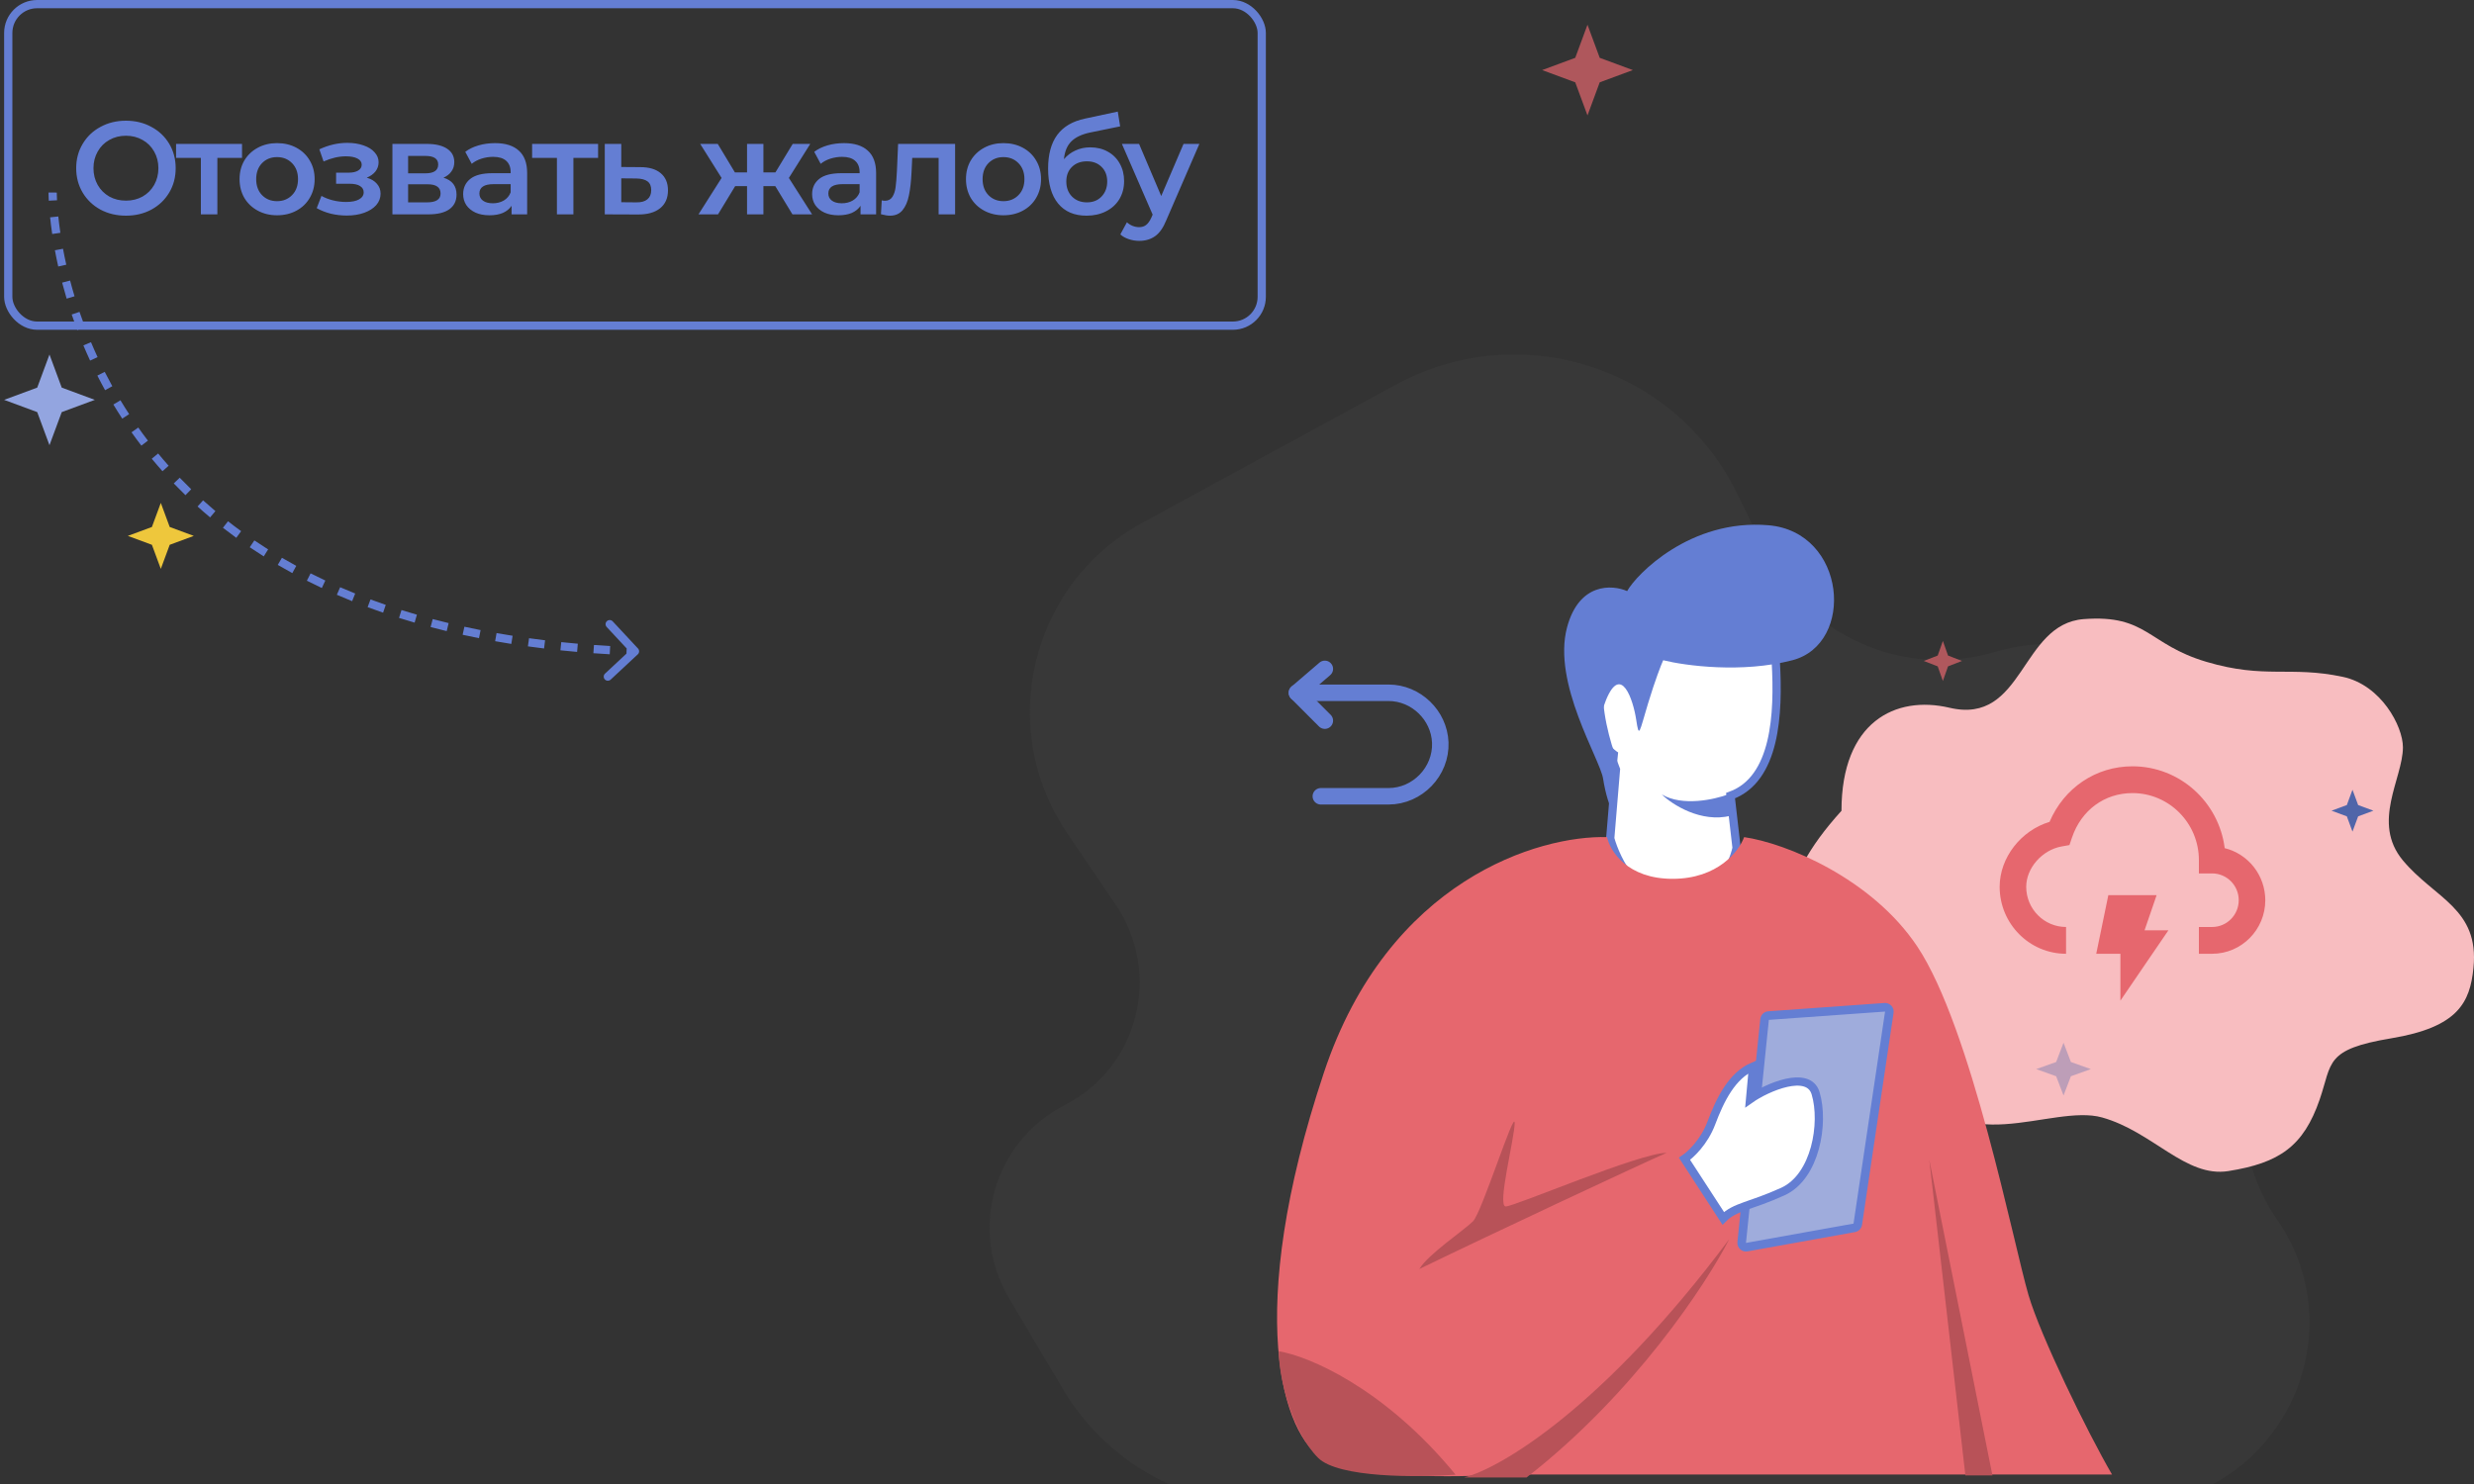 <svg width="300" height="180" viewBox="0 0 300 180" fill="none" xmlns="http://www.w3.org/2000/svg">
  <rect x="0" y="0" width="300" height="180" fill="#333333" stroke="none"/>
  <g clip-path="url(#clip0_502_94371)">
    <path d="M153.674 182.602H235.984H257.867C275.741 182.602 286.255 162.53 276.071 147.847C273.502 144.142 272.125 139.741 272.125 135.233V101.674C272.125 85.94 256.987 74.629 241.89 79.083C230.852 82.339 219.076 77.15 214.036 66.809L210.671 59.907C203.157 44.491 184.287 38.468 169.224 46.677L138.521 63.41C124.979 70.791 120.737 88.223 129.373 100.996L135.33 109.805C140.95 118.117 138.033 129.47 129.101 134.045C120.519 138.441 117.424 149.162 122.344 157.452L128.901 168.5C134.089 177.242 143.505 182.602 153.674 182.602Z" fill="#383838"/>
    <path d="M236.397 85.845C229.841 84.304 223.3 87.559 223.3 98.344C206.693 116.693 227.906 120.15 232.449 130.42C237.196 141.149 248.738 133.808 254.908 135.542C261.079 137.276 265.022 142.869 270.21 142.045C276.38 141.065 279.325 139.063 281.287 133.361C282.829 128.879 281.882 127.286 289.98 125.937C298.079 124.589 299.515 121.595 299.935 117.393C300.657 110.185 295.239 108.99 291.382 104.367C287.526 99.744 291.382 94.422 291.382 90.641C291.382 88.071 288.718 83.077 284.091 82.097C277.675 80.737 274.683 82.395 267.548 80.276C260.414 78.157 260.398 74.515 252.685 75.093C244.972 75.671 245.456 87.975 236.397 85.845Z" fill="#F8BDC0"/>
    <path d="M255.658 108.58L254.193 115.686H257.122V121.37L262.942 112.843H260.05L261.514 108.58H255.658Z" fill="#E6676E"/>
    <path d="M269.77 102.874C269.066 97.284 264.32 92.948 258.586 92.948C254.147 92.948 250.291 95.564 248.531 99.688C245.071 100.73 242.48 104.023 242.48 107.565C242.48 112.043 246.092 115.686 250.533 115.686V112.437C247.869 112.437 245.701 110.251 245.701 107.565C245.701 105.286 247.632 103.089 250.006 102.668L250.942 102.501L251.251 101.593C252.383 98.263 255.195 96.196 258.586 96.196C263.026 96.196 266.639 99.839 266.639 104.317V105.941H268.249C270.026 105.941 271.471 107.398 271.471 109.189C271.471 110.98 270.026 112.437 268.249 112.437H266.639V115.686H268.249C271.802 115.686 274.692 112.772 274.692 109.189C274.69 107.733 274.204 106.32 273.312 105.175C272.419 104.03 271.172 103.22 269.77 102.874Z" fill="#E6676E"/>
    <path d="M235.595 77.741L236.221 79.513L237.912 80.169L236.221 80.825L235.595 82.597L234.969 80.825L233.277 80.169L234.969 79.513L235.595 77.741Z" fill="#E6676E" fill-opacity="0.69"/>
    <path d="M285.265 95.794L285.951 97.647L287.803 98.332L285.951 99.018L285.265 100.871L284.579 99.018L282.726 98.332L284.579 97.647L285.265 95.794Z" fill="#5065A9"/>
    <path d="M250.226 126.476L251.12 128.813L253.537 129.677L251.12 130.542L250.226 132.878L249.332 130.542L246.915 129.677L249.332 128.813L250.226 126.476Z" fill="#5065A9" fill-opacity="0.35"/>
    <path d="M199.243 72.72C190.833 78.667 194.368 89.239 195.953 93.336L195.258 101.696C195.977 104.328 198.585 109.591 203.266 109.591C207.946 109.591 210.092 105.098 210.579 102.851L209.848 96.508C215.333 94.526 215.699 86.596 215.333 80.253C214.899 72.72 206.651 67.482 199.243 72.72Z" fill="white" stroke="#647ED3"/>
    <path d="M202.82 106.596C208.312 106.596 210.89 103.224 211.492 101.538C216.596 102.267 226.99 106.554 232.491 114.803C239.053 124.645 244.157 150.89 245.98 157.087C247.438 162.045 253.069 173.624 256.107 178.849H236.784H182.225C176.685 179.21 164.593 179.354 160.546 177.042C155.487 174.152 150.79 159.34 160.546 130.078C168.35 106.668 186.681 101.297 194.871 101.538C195.232 103.224 197.328 106.596 202.82 106.596Z" fill="#E6676E"/>
    <path d="M233.949 140.684L241.605 178.958H238.324L233.949 140.684Z" fill="#B85258"/>
    <path d="M176.507 178.87C167.797 168.255 158.587 164.467 155.071 163.9C155.071 167.303 156.772 173.767 159.835 176.828C162.284 179.278 171.971 179.21 176.507 178.87Z" fill="#B85258"/>
    <path d="M202.098 139.832C199.569 140.916 180.781 149.707 172.109 153.922C173.193 152.115 177.529 149.225 178.613 148.141C179.697 147.058 183.671 134.413 183.671 136.22C183.671 138.026 181.503 146.335 182.587 146.335C183.671 146.335 198.847 139.832 202.098 139.832Z" fill="#B85258"/>
    <path d="M209.686 150.309C194.366 170.829 181.865 178.126 177.529 179.21H185.116C198.124 169.095 206.916 155.728 209.686 150.309Z" fill="#B85258"/>
    <path d="M213.975 123.65L211.2 150.704C211.165 151.049 211.47 151.332 211.811 151.27L224.852 148.93C225.072 148.89 225.243 148.715 225.276 148.493L229.1 122.774C229.149 122.443 228.879 122.153 228.546 122.177L214.457 123.183C214.204 123.201 214.001 123.398 213.975 123.65Z" fill="#9FACDC"/>
    <path fill-rule="evenodd" clip-rule="evenodd" d="M228.509 121.656C229.175 121.609 229.714 122.19 229.616 122.85L225.792 148.57C225.726 149.013 225.385 149.364 224.944 149.443L211.904 151.784C211.221 151.906 210.61 151.341 210.681 150.65L213.456 123.597C213.508 123.093 213.915 122.698 214.42 122.662L228.509 121.656ZM228.584 122.697L214.494 123.703L211.719 150.757L224.76 148.416L228.584 122.697Z" fill="#647ED3"/>
    <path d="M196.217 91.264L195.489 98.452C195.246 97.92 194.687 96.376 194.396 94.459C194.031 92.062 188.203 82.877 190.024 76.088C191.481 70.657 195.489 70.896 197.31 71.695C198.403 69.698 204.96 62.909 214.432 63.708C223.904 64.506 224.997 78.085 217.347 80.082C211.226 81.679 204.353 80.747 201.682 80.082C201.439 80.614 200.735 82.398 199.86 85.273C198.767 88.868 198.767 89.666 198.403 87.27C198.039 84.874 196.581 80.481 194.76 84.874C193.303 88.388 195.124 90.598 196.217 91.264Z" fill="#647ED3"/>
    <path d="M201.51 96.364C204.016 97.84 207.892 96.979 209.517 96.364L209.865 98.947C206.244 99.832 202.786 97.594 201.51 96.364Z" fill="#647ED3"/>
    <path d="M207.517 136.22C206.65 138.532 204.988 140.073 204.265 140.555L208.962 147.78C210.408 146.335 212.214 146.335 216.189 144.529C220.163 142.723 221.247 136.22 220.163 132.607C219.296 129.717 214.262 131.885 212.214 133.33L212.575 129.356C210.046 130.44 208.601 133.33 207.517 136.22Z" fill="white" stroke="#647ED3"/>
    <path d="M160.65 81.131L157.27 84.029L160.65 87.409" stroke="#647ED3" stroke-width="2" stroke-linecap="round" stroke-linejoin="round"/>
    <path d="M157.27 84.029H168.373C171.697 84.029 174.519 86.742 174.649 90.065C174.786 93.575 171.885 96.584 168.373 96.584H160.166" stroke="#647ED3" stroke-width="2" stroke-linecap="round" stroke-linejoin="round"/>
    <path d="M185.051 116.257C183.451 113.857 181.717 112.591 181.051 112.257L179.551 113.257L187.051 121.757C187.051 120.924 186.651 118.657 185.051 116.257Z" fill="#E6676E"/>
    <path d="M77.341 79.366C77.543 79.178 77.554 78.861 77.366 78.659L74.298 75.367C74.109 75.165 73.793 75.154 73.591 75.343C73.389 75.531 73.378 75.847 73.566 76.049L76.293 78.975L73.367 81.703C73.165 81.891 73.154 82.207 73.342 82.409C73.531 82.611 73.847 82.622 74.049 82.434L77.341 79.366ZM6.387 23.354C5.887 23.35 5.887 23.35 5.887 23.35C5.887 23.35 5.887 23.35 5.887 23.35C5.887 23.35 5.887 23.35 5.887 23.35C5.887 23.35 5.887 23.35 5.887 23.351C5.887 23.351 5.887 23.351 5.887 23.352C5.887 23.353 5.887 23.354 5.887 23.355C5.887 23.359 5.887 23.363 5.887 23.369C5.887 23.381 5.887 23.398 5.887 23.419C5.887 23.463 5.888 23.527 5.89 23.611C5.893 23.779 5.9 24.025 5.916 24.342L6.915 24.292C6.9 23.985 6.893 23.749 6.889 23.591C6.888 23.512 6.887 23.452 6.887 23.413C6.887 23.393 6.887 23.379 6.887 23.37C6.887 23.365 6.887 23.361 6.887 23.359C6.887 23.358 6.887 23.358 6.887 23.357C6.887 23.357 6.887 23.357 6.887 23.357C6.887 23.357 6.887 23.357 6.887 23.357C6.887 23.357 6.887 23.357 6.887 23.357C6.887 23.357 6.887 23.357 6.887 23.357C6.887 23.357 6.887 23.357 6.387 23.354ZM6.075 26.36C6.137 26.959 6.22 27.637 6.33 28.384L7.319 28.239C7.212 27.506 7.131 26.842 7.07 26.257L6.075 26.36ZM6.658 30.356C6.774 30.981 6.908 31.639 7.061 32.325L8.037 32.107C7.886 31.432 7.755 30.787 7.641 30.173L6.658 30.356ZM7.536 34.282C7.701 34.911 7.882 35.559 8.081 36.223L9.039 35.936C8.843 35.283 8.665 34.647 8.503 34.029L7.536 34.282ZM8.695 38.148C8.904 38.765 9.128 39.393 9.369 40.031L10.305 39.677C10.068 39.05 9.847 38.433 9.642 37.827L8.695 38.148ZM10.112 41.894C10.367 42.502 10.637 43.116 10.924 43.736L11.832 43.317C11.55 42.708 11.285 42.104 11.034 41.507L10.112 41.894ZM11.805 45.556C12.102 46.143 12.415 46.734 12.743 47.327L13.618 46.843C13.296 46.26 12.989 45.68 12.697 45.104L11.805 45.556ZM13.747 49.066C14.09 49.635 14.448 50.206 14.822 50.778L15.659 50.23C15.292 49.669 14.941 49.109 14.604 48.55L13.747 49.066ZM15.95 52.436C16.333 52.976 16.729 53.516 17.141 54.054L17.936 53.446C17.531 52.918 17.142 52.388 16.767 51.858L15.95 52.436ZM18.403 55.64C18.822 56.147 19.255 56.652 19.702 57.155L20.449 56.49C20.01 55.997 19.585 55.501 19.174 55.003L18.403 55.64ZM21.071 58.637C21.53 59.115 22.002 59.59 22.488 60.062L23.184 59.344C22.707 58.881 22.243 58.414 21.793 57.945L21.071 58.637ZM23.955 61.433C24.449 61.879 24.957 62.321 25.479 62.758L26.121 61.992C25.609 61.562 25.11 61.128 24.625 60.691L23.955 61.433ZM27.033 64.016C27.559 64.427 28.099 64.833 28.651 65.234L29.239 64.425C28.695 64.031 28.166 63.632 27.649 63.228L27.033 64.016ZM30.284 66.378C30.837 66.753 31.403 67.122 31.982 67.486L32.514 66.639C31.945 66.281 31.388 65.918 30.844 65.55L30.284 66.378ZM33.683 68.518C34.259 68.855 34.847 69.187 35.447 69.513L35.925 68.635C35.334 68.313 34.755 67.987 34.188 67.655L33.683 68.518ZM37.211 70.438C37.804 70.738 38.409 71.032 39.026 71.321L39.45 70.415C38.843 70.131 38.247 69.841 37.662 69.545L37.211 70.438ZM40.848 72.143C41.454 72.407 42.071 72.665 42.699 72.917L43.072 71.99C42.453 71.741 41.844 71.486 41.246 71.226L40.848 72.143ZM44.579 73.644C45.194 73.873 45.818 74.096 46.453 74.313L46.777 73.367C46.151 73.152 45.534 72.932 44.927 72.707L44.579 73.644ZM48.386 74.949C49.007 75.144 49.638 75.335 50.277 75.52L50.555 74.559C49.923 74.376 49.3 74.188 48.686 73.995L48.386 74.949ZM52.215 76.057C52.857 76.227 53.508 76.391 54.167 76.55L54.401 75.578C53.749 75.421 53.106 75.258 52.471 75.09L52.215 76.057ZM56.1 76.994C56.752 77.137 57.413 77.275 58.083 77.407L58.277 76.426C57.614 76.295 56.96 76.159 56.314 76.017L56.1 76.994ZM60.04 77.773C60.687 77.888 61.341 77.998 62.004 78.102L62.16 77.114C61.503 77.011 60.855 76.902 60.214 76.789L60.04 77.773ZM64.014 78.4C64.661 78.49 65.315 78.576 65.976 78.656L66.097 77.663C65.441 77.584 64.793 77.499 64.152 77.41L64.014 78.4ZM67.956 78.879C68.623 78.949 69.297 79.014 69.979 79.073L70.066 78.077C69.39 78.018 68.721 77.954 68.06 77.885L67.956 78.879ZM71.953 79.231C72.608 79.279 73.268 79.321 73.936 79.359L73.993 78.361C73.33 78.323 72.675 78.281 72.025 78.234L71.953 79.231ZM75.957 79.46C76.297 79.475 76.639 79.488 76.982 79.5L77.018 78.501C76.677 78.489 76.337 78.475 75.999 78.461L75.957 79.46Z" fill="#647ED3"/>
    <path d="M15.271 26.16C14.13 26.16 13.1 25.915 12.183 25.424C11.266 24.923 10.546 24.235 10.023 23.36C9.5 22.475 9.239 21.488 9.239 20.4C9.239 19.312 9.5 18.331 10.023 17.456C10.546 16.571 11.266 15.883 12.183 15.392C13.1 14.891 14.13 14.64 15.271 14.64C16.412 14.64 17.442 14.891 18.359 15.392C19.276 15.883 19.996 16.565 20.519 17.44C21.042 18.315 21.303 19.301 21.303 20.4C21.303 21.499 21.042 22.485 20.519 23.36C19.996 24.235 19.276 24.923 18.359 25.424C17.442 25.915 16.412 26.16 15.271 26.16ZM15.271 24.336C16.018 24.336 16.69 24.171 17.287 23.84C17.884 23.499 18.354 23.029 18.695 22.432C19.036 21.824 19.207 21.147 19.207 20.4C19.207 19.653 19.036 18.981 18.695 18.384C18.354 17.776 17.884 17.307 17.287 16.976C16.69 16.635 16.018 16.464 15.271 16.464C14.524 16.464 13.852 16.635 13.255 16.976C12.658 17.307 12.188 17.776 11.847 18.384C11.506 18.981 11.335 19.653 11.335 20.4C11.335 21.147 11.506 21.824 11.847 22.432C12.188 23.029 12.658 23.499 13.255 23.84C13.852 24.171 14.524 24.336 15.271 24.336ZM29.35 19.152H26.358V26H24.358V19.152H21.35V17.456H29.35V19.152ZM33.594 26.112C32.73 26.112 31.951 25.925 31.258 25.552C30.565 25.179 30.021 24.661 29.626 24C29.242 23.328 29.05 22.571 29.05 21.728C29.05 20.885 29.242 20.133 29.626 19.472C30.021 18.811 30.565 18.293 31.258 17.92C31.951 17.547 32.73 17.36 33.594 17.36C34.469 17.36 35.253 17.547 35.946 17.92C36.639 18.293 37.178 18.811 37.562 19.472C37.957 20.133 38.154 20.885 38.154 21.728C38.154 22.571 37.957 23.328 37.562 24C37.178 24.661 36.639 25.179 35.946 25.552C35.253 25.925 34.469 26.112 33.594 26.112ZM33.594 24.4C34.33 24.4 34.938 24.155 35.418 23.664C35.898 23.173 36.138 22.528 36.138 21.728C36.138 20.928 35.898 20.283 35.418 19.792C34.938 19.301 34.33 19.056 33.594 19.056C32.858 19.056 32.25 19.301 31.77 19.792C31.301 20.283 31.066 20.928 31.066 21.728C31.066 22.528 31.301 23.173 31.77 23.664C32.25 24.155 32.858 24.4 33.594 24.4ZM44.469 21.552C45.002 21.701 45.413 21.947 45.701 22.288C46 22.619 46.149 23.019 46.149 23.488C46.149 24.011 45.973 24.475 45.621 24.88C45.269 25.275 44.784 25.584 44.165 25.808C43.546 26.032 42.842 26.144 42.053 26.144C41.392 26.144 40.746 26.069 40.117 25.92C39.488 25.76 38.917 25.536 38.405 25.248L38.981 23.76C39.397 23.995 39.866 24.176 40.389 24.304C40.912 24.432 41.434 24.496 41.957 24.496C42.629 24.496 43.152 24.395 43.525 24.192C43.909 23.979 44.101 23.691 44.101 23.328C44.101 22.997 43.952 22.741 43.653 22.56C43.365 22.379 42.954 22.288 42.421 22.288H40.757V20.944H42.261C42.762 20.944 43.152 20.859 43.429 20.688C43.717 20.517 43.861 20.277 43.861 19.968C43.861 19.659 43.69 19.413 43.349 19.232C43.008 19.051 42.538 18.96 41.941 18.96C41.088 18.96 40.186 19.168 39.237 19.584L38.725 18.112C39.845 17.589 40.976 17.328 42.117 17.328C42.842 17.328 43.493 17.429 44.069 17.632C44.645 17.824 45.093 18.101 45.413 18.464C45.744 18.816 45.909 19.221 45.909 19.68C45.909 20.096 45.781 20.469 45.525 20.8C45.269 21.12 44.917 21.371 44.469 21.552ZM53.776 21.552C54.832 21.872 55.36 22.555 55.36 23.6C55.36 24.368 55.072 24.96 54.496 25.376C53.92 25.792 53.067 26 51.936 26H47.584V17.456H51.76C52.806 17.456 53.622 17.648 54.208 18.032C54.795 18.416 55.088 18.96 55.088 19.664C55.088 20.101 54.971 20.48 54.736 20.8C54.512 21.12 54.192 21.371 53.776 21.552ZM49.488 21.024H51.584C52.619 21.024 53.136 20.667 53.136 19.952C53.136 19.259 52.619 18.912 51.584 18.912H49.488V21.024ZM51.776 24.544C52.875 24.544 53.424 24.187 53.424 23.472C53.424 23.099 53.296 22.821 53.04 22.64C52.784 22.448 52.384 22.352 51.84 22.352H49.488V24.544H51.776ZM60.035 17.36C61.293 17.36 62.253 17.664 62.915 18.272C63.587 18.869 63.923 19.776 63.923 20.992V26H62.035V24.96C61.789 25.333 61.437 25.621 60.979 25.824C60.531 26.016 59.987 26.112 59.347 26.112C58.707 26.112 58.147 26.005 57.667 25.792C57.187 25.568 56.813 25.264 56.547 24.88C56.291 24.485 56.163 24.043 56.163 23.552C56.163 22.784 56.445 22.171 57.011 21.712C57.587 21.243 58.488 21.008 59.715 21.008H61.923V20.88C61.923 20.283 61.741 19.824 61.379 19.504C61.027 19.184 60.499 19.024 59.795 19.024C59.315 19.024 58.84 19.099 58.371 19.248C57.912 19.397 57.523 19.605 57.203 19.872L56.419 18.416C56.867 18.075 57.405 17.813 58.035 17.632C58.664 17.451 59.331 17.36 60.035 17.36ZM59.763 24.656C60.264 24.656 60.707 24.544 61.091 24.32C61.485 24.085 61.763 23.755 61.923 23.328V22.336H59.859C58.707 22.336 58.131 22.715 58.131 23.472C58.131 23.835 58.275 24.123 58.563 24.336C58.851 24.549 59.251 24.656 59.763 24.656ZM72.525 19.152H69.533V26H67.533V19.152H64.525V17.456H72.525V19.152ZM77.624 20.272C78.712 20.272 79.544 20.517 80.12 21.008C80.707 21.499 81 22.192 81 23.088C81 24.027 80.68 24.752 80.04 25.264C79.4 25.776 78.499 26.027 77.336 26.016L73.336 26V17.456H75.336V20.256L77.624 20.272ZM77.16 24.544C77.747 24.555 78.195 24.432 78.504 24.176C78.814 23.92 78.968 23.547 78.968 23.056C78.968 22.576 78.819 22.224 78.52 22C78.222 21.776 77.768 21.659 77.16 21.648L75.336 21.632V24.528L77.16 24.544ZM94.012 22.576H92.572V26H90.588V22.576H89.148L87.068 26H84.7L87.5 21.584L84.908 17.456H87.036L89.116 20.912H90.588V17.456H92.572V20.912H94.028L96.124 17.456H98.252L95.66 21.584L98.476 26H96.092L94.012 22.576ZM102.35 17.36C103.609 17.36 104.569 17.664 105.23 18.272C105.902 18.869 106.238 19.776 106.238 20.992V26H104.35V24.96C104.105 25.333 103.753 25.621 103.294 25.824C102.846 26.016 102.302 26.112 101.662 26.112C101.022 26.112 100.462 26.005 99.982 25.792C99.502 25.568 99.129 25.264 98.862 24.88C98.606 24.485 98.478 24.043 98.478 23.552C98.478 22.784 98.761 22.171 99.326 21.712C99.902 21.243 100.804 21.008 102.03 21.008H104.238V20.88C104.238 20.283 104.057 19.824 103.694 19.504C103.342 19.184 102.814 19.024 102.11 19.024C101.63 19.024 101.156 19.099 100.686 19.248C100.228 19.397 99.838 19.605 99.518 19.872L98.734 18.416C99.182 18.075 99.721 17.813 100.35 17.632C100.98 17.451 101.646 17.36 102.35 17.36ZM102.078 24.656C102.58 24.656 103.022 24.544 103.406 24.32C103.801 24.085 104.078 23.755 104.238 23.328V22.336H102.174C101.022 22.336 100.446 22.715 100.446 23.472C100.446 23.835 100.59 24.123 100.878 24.336C101.166 24.549 101.566 24.656 102.078 24.656ZM115.817 17.456V26H113.817V19.152H110.617L110.537 20.848C110.484 21.979 110.377 22.928 110.217 23.696C110.068 24.453 109.806 25.056 109.433 25.504C109.07 25.941 108.569 26.16 107.929 26.16C107.63 26.16 107.262 26.101 106.825 25.984L106.921 24.304C107.07 24.336 107.198 24.352 107.305 24.352C107.71 24.352 108.014 24.192 108.217 23.872C108.42 23.541 108.548 23.152 108.601 22.704C108.665 22.245 108.718 21.595 108.761 20.752L108.905 17.456H115.817ZM121.679 26.112C120.815 26.112 120.036 25.925 119.343 25.552C118.649 25.179 118.105 24.661 117.711 24C117.327 23.328 117.135 22.571 117.135 21.728C117.135 20.885 117.327 20.133 117.711 19.472C118.105 18.811 118.649 18.293 119.343 17.92C120.036 17.547 120.815 17.36 121.679 17.36C122.553 17.36 123.337 17.547 124.031 17.92C124.724 18.293 125.263 18.811 125.647 19.472C126.041 20.133 126.239 20.885 126.239 21.728C126.239 22.571 126.041 23.328 125.647 24C125.263 24.661 124.724 25.179 124.031 25.552C123.337 25.925 122.553 26.112 121.679 26.112ZM121.679 24.4C122.415 24.4 123.023 24.155 123.503 23.664C123.983 23.173 124.223 22.528 124.223 21.728C124.223 20.928 123.983 20.283 123.503 19.792C123.023 19.301 122.415 19.056 121.679 19.056C120.943 19.056 120.335 19.301 119.855 19.792C119.385 20.283 119.151 20.928 119.151 21.728C119.151 22.528 119.385 23.173 119.855 23.664C120.335 24.155 120.943 24.4 121.679 24.4ZM132.198 17.872C133.009 17.872 133.724 18.048 134.342 18.4C134.961 18.741 135.441 19.221 135.782 19.84C136.134 20.459 136.31 21.168 136.31 21.968C136.31 22.789 136.118 23.52 135.734 24.16C135.35 24.789 134.812 25.28 134.118 25.632C133.425 25.984 132.636 26.16 131.75 26.16C130.268 26.16 129.121 25.669 128.31 24.688C127.5 23.707 127.094 22.293 127.094 20.448C127.094 18.731 127.462 17.371 128.198 16.368C128.934 15.365 130.06 14.704 131.574 14.384L135.542 13.536L135.83 15.328L132.23 16.064C131.196 16.277 130.422 16.64 129.91 17.152C129.398 17.664 129.1 18.384 129.014 19.312C129.398 18.853 129.862 18.501 130.406 18.256C130.95 18 131.548 17.872 132.198 17.872ZM131.798 24.544C132.534 24.544 133.126 24.309 133.574 23.84C134.033 23.36 134.262 22.752 134.262 22.016C134.262 21.28 134.033 20.688 133.574 20.24C133.126 19.792 132.534 19.568 131.798 19.568C131.052 19.568 130.449 19.792 129.99 20.24C129.532 20.688 129.302 21.28 129.302 22.016C129.302 22.763 129.532 23.371 129.99 23.84C130.46 24.309 131.062 24.544 131.798 24.544ZM145.436 17.456L141.436 26.688C141.062 27.616 140.609 28.267 140.076 28.64C139.542 29.024 138.897 29.216 138.14 29.216C137.713 29.216 137.292 29.147 136.876 29.008C136.46 28.869 136.118 28.677 135.852 28.432L136.652 26.96C136.844 27.141 137.068 27.285 137.324 27.392C137.59 27.499 137.857 27.552 138.124 27.552C138.476 27.552 138.764 27.461 138.988 27.28C139.222 27.099 139.436 26.795 139.628 26.368L139.772 26.032L136.044 17.456H138.124L140.812 23.776L143.516 17.456H145.436Z" fill="#647ED3"/>
    <rect x="1" y="0.5" width="152" height="39" rx="3.5" stroke="#647ED3"/>
    <path d="M192.5 3L193.985 7.014L198 8.5L193.985 9.986L192.5 14L191.015 9.986L187 8.5L191.015 7.014L192.5 3Z" fill="#E6676E" fill-opacity="0.69"/>
    <path d="M19.5 61L20.58 63.92L23.5 65L20.58 66.08L19.5 69L18.42 66.08L15.5 65L18.42 63.92L19.5 61Z" fill="#EEC73C"/>
    <path d="M6 43L7.486 47.014L11.5 48.5L7.486 49.986L6 54L4.514 49.986L0.5 48.5L4.514 47.014L6 43Z" fill="#93A5E0"/>
  </g>
  <defs>
    <clipPath id="clip0_502_94371">
      <rect width="300" height="180" fill="white"/>
    </clipPath>
  </defs>
</svg>
